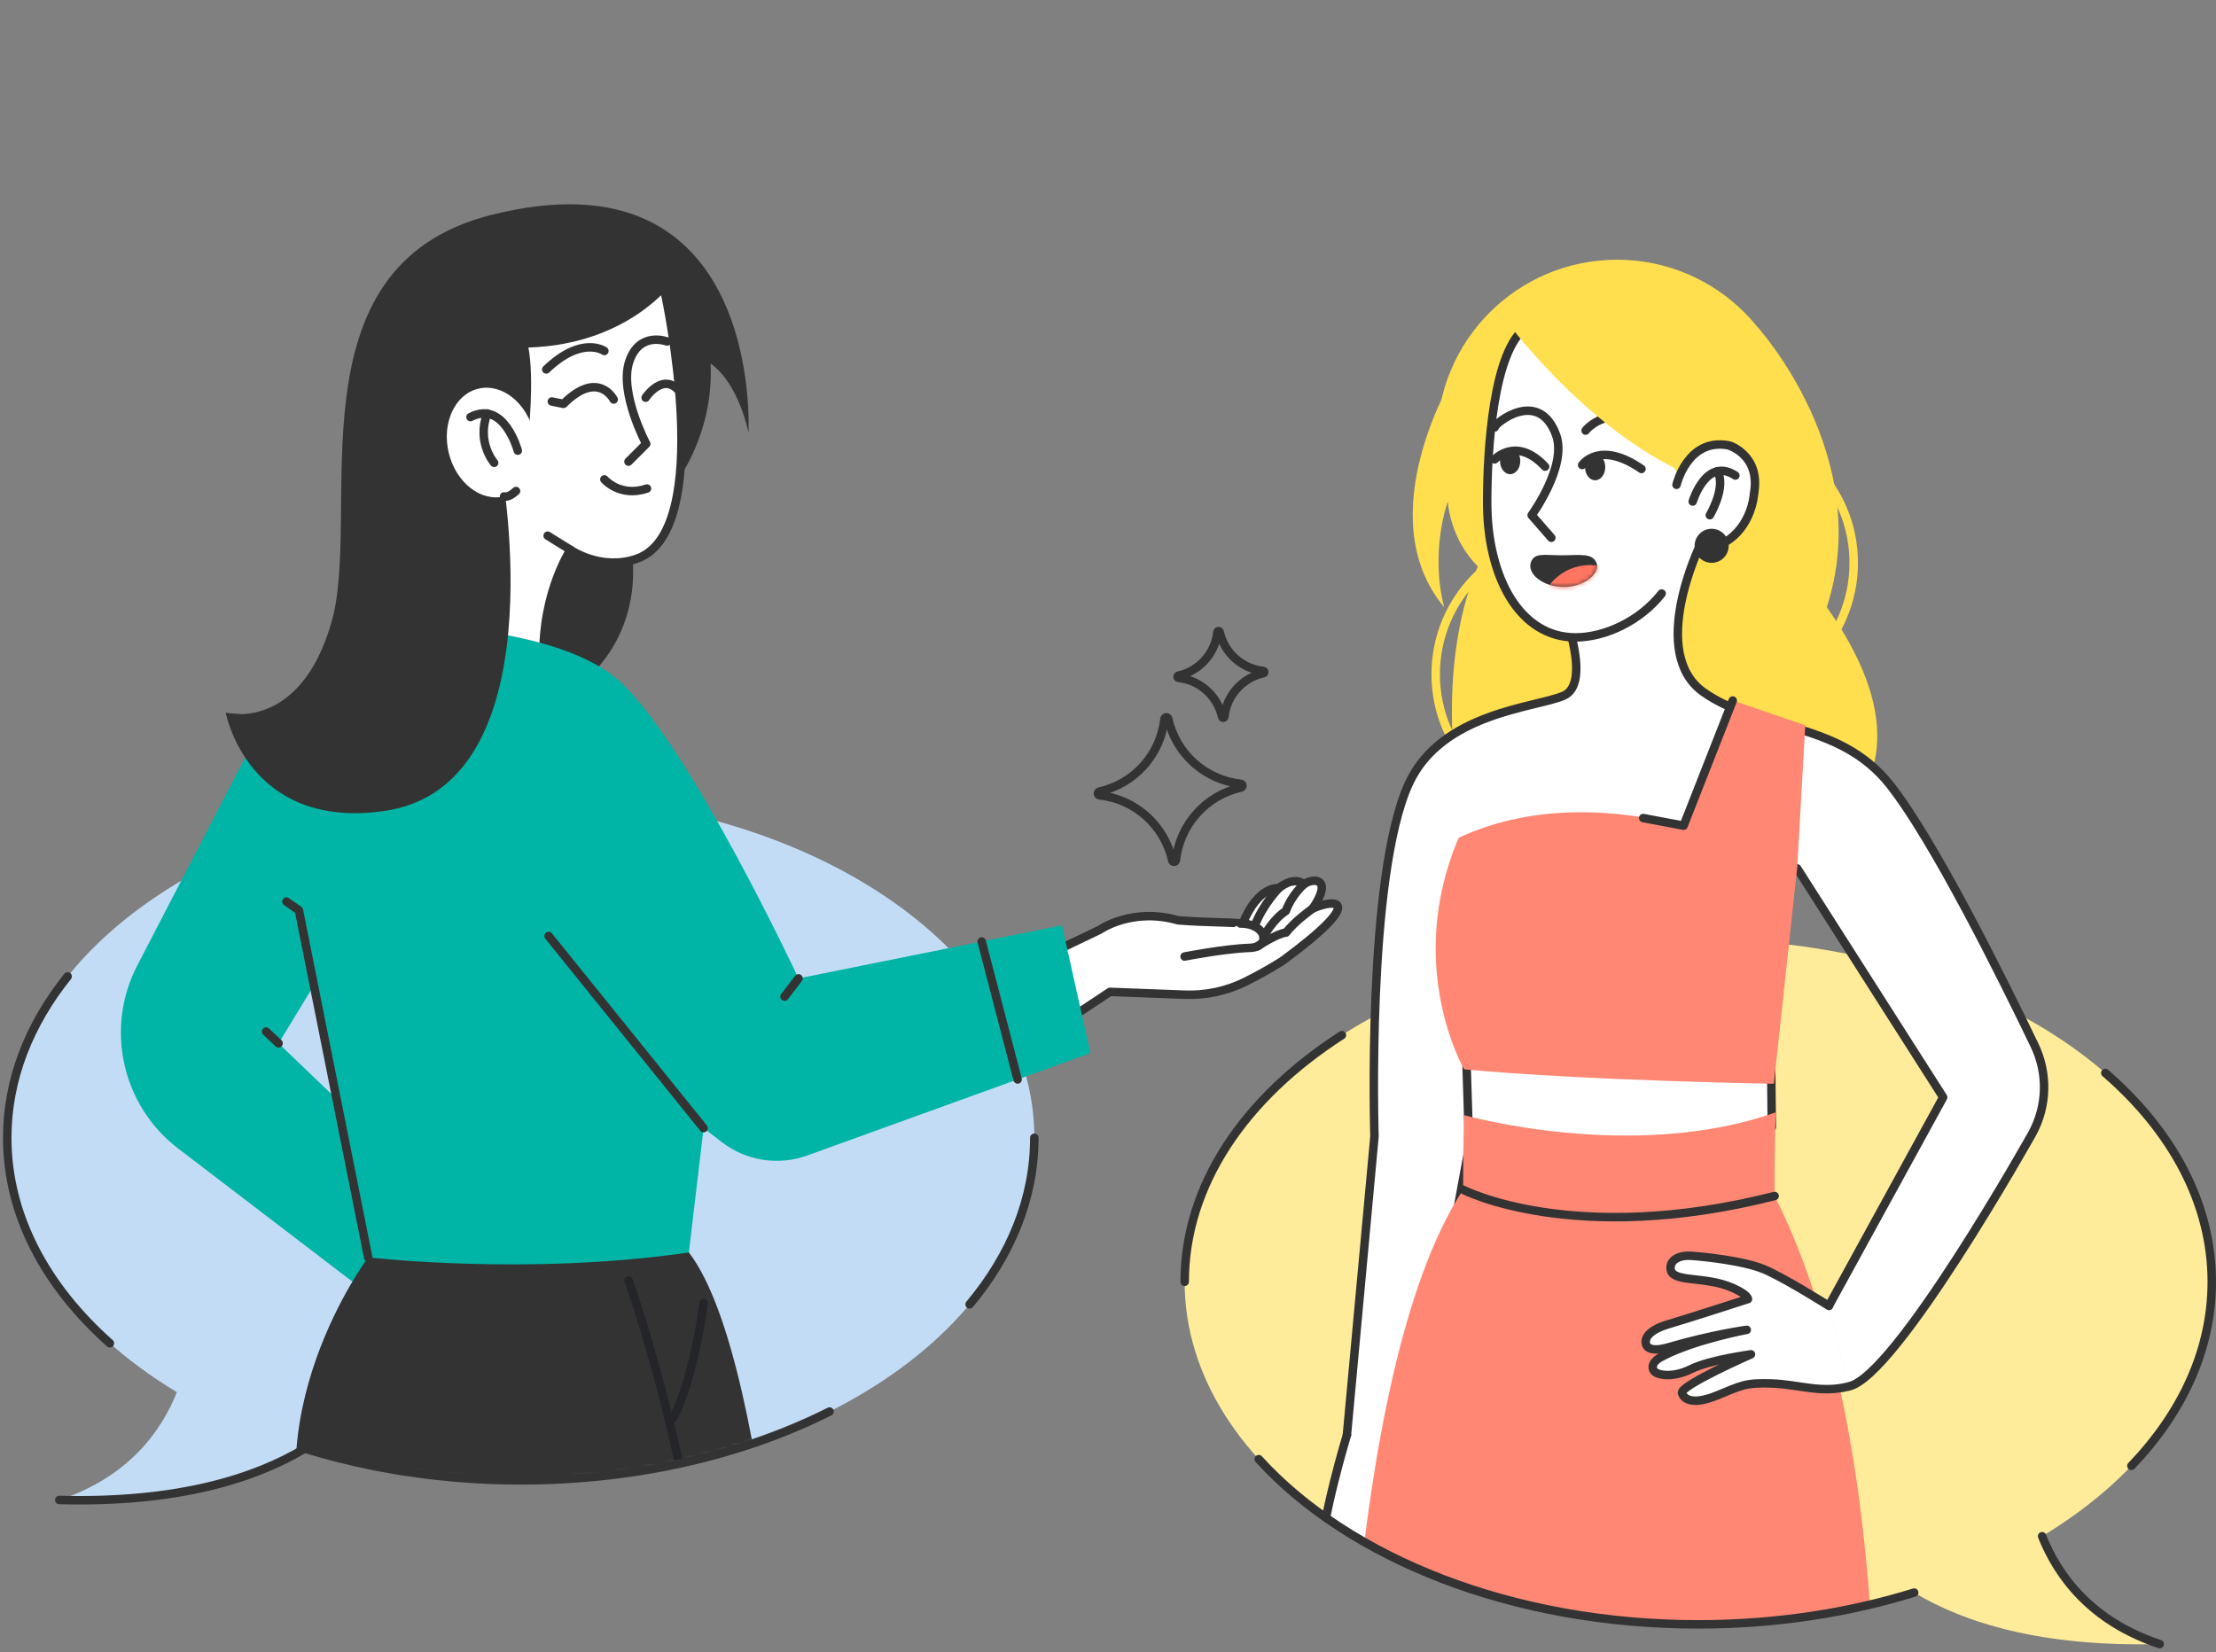 <svg width="523" height="390" viewBox="0 0 523 390" fill="none" xmlns="http://www.w3.org/2000/svg">
<rect x="0" y="0" width="523" height="390" fill="#808080" stroke="none"/>
<path d="M259.514 187.733C259.009 187.676 258.968 186.958 259.465 186.844C267.726 185.017 273.898 178.127 274.82 169.712C274.877 169.206 275.595 169.166 275.709 169.663C277.535 177.923 284.426 184.096 292.841 185.017C293.346 185.075 293.387 185.792 292.89 185.906C284.629 187.733 278.457 194.623 277.535 203.038C277.478 203.544 276.761 203.585 276.646 203.087C274.82 194.827 267.93 188.654 259.514 187.733Z" stroke="#333333" stroke-width="2" stroke-linecap="round" stroke-linejoin="round"/>
<path d="M278.147 160.01C277.845 159.977 277.821 159.545 278.114 159.48C283.072 158.379 286.782 154.245 287.328 149.197C287.361 148.895 287.793 148.871 287.858 149.164C288.959 154.122 293.094 157.832 298.141 158.379C298.443 158.411 298.467 158.844 298.174 158.909C293.216 160.01 289.506 164.144 288.959 169.191C288.927 169.493 288.495 169.518 288.429 169.224C287.328 164.266 283.194 160.556 278.147 160.01Z" stroke="#333333" stroke-width="2" stroke-linecap="round" stroke-linejoin="round"/>
<path d="M481.954 362.624C506.54 347.824 522 326.411 522 302.576C522 257.916 467.733 221.719 400.795 221.719C333.857 221.719 279.59 257.924 279.59 302.576C279.59 347.229 333.857 383.434 400.795 383.434C419.012 383.434 436.266 380.735 451.767 375.932C463.395 382.92 481.579 388.816 509.712 388.074C493.664 382.741 485.795 372.222 481.954 362.616V362.624Z" fill="#FFEC9B"/>
<mask id="mask0_4823_8689" style="mask-type:luminance" maskUnits="userSpaceOnUse" x="279" y="0" width="244" height="389">
<path d="M481.955 362.624C506.54 347.824 522 326.411 522 302.576C522 285.827 514.368 270.269 501.305 257.369C479.525 235.858 498.214 -48.857 346.105 7.326C268.9 35.842 333.417 231.887 311.253 248.089C291.594 262.465 279.599 281.587 279.599 302.576C279.599 347.237 333.865 383.434 400.804 383.434C419.02 383.434 436.275 380.734 451.776 375.932C463.404 382.92 481.588 388.815 509.72 388.073C493.673 382.74 485.804 372.221 481.963 362.616L481.955 362.624Z" fill="white"/>
</mask>
<g mask="url(#mask0_4823_8689)">
<path d="M404.938 165.425C422.92 165.425 437.498 150.847 437.498 132.865C437.498 114.882 422.92 100.305 404.938 100.305C386.955 100.305 372.378 114.882 372.378 132.865C372.378 150.847 386.955 165.425 404.938 165.425Z" stroke="#FFDF4E" stroke-width="2" stroke-miterlimit="10"/>
<path d="M371.399 191.723C389.381 191.723 403.959 177.146 403.959 159.163C403.959 141.181 389.381 126.604 371.399 126.604C353.417 126.604 338.839 141.181 338.839 159.163C338.839 177.146 353.417 191.723 371.399 191.723Z" stroke="#FFDF4E" stroke-width="2" stroke-miterlimit="10"/>
<path d="M414.804 77.221C414.804 77.221 442.667 107.718 431.145 143.319C447.878 167.024 446.394 185.24 430.403 197.146C393.587 197.521 344.906 191.731 344.906 191.731C344.906 191.731 333.433 139.373 362.372 114.763C397.24 95.78 414.812 77.229 414.812 77.229L414.804 77.221Z" fill="#FFDF4E"/>
<path d="M381.641 146.321C405.117 146.321 424.149 127.289 424.149 103.813C424.149 80.336 405.117 61.305 381.641 61.305C358.164 61.305 339.133 80.336 339.133 103.813C339.133 127.289 358.164 146.321 381.641 146.321Z" fill="#FFDF4E"/>
<path d="M343.365 88.262C343.365 88.262 322.783 121.613 340.837 143.319C337.404 129.938 341.701 118.384 341.701 118.384C341.701 118.384 342.443 135.556 360.864 140.433C380.548 123.105 371.162 91.695 371.162 91.695L343.365 88.262Z" fill="#FFDF4E"/>
<path d="M436.258 327.271C447.283 325.322 479.622 267.582 479.622 267.582C483.161 261.132 483.365 253.377 480.177 246.739C472.145 230.031 456.293 198.213 446.035 185.232C433.991 169.991 415.147 172.65 402.035 163.37C388.923 154.091 401.203 128.772 401.203 128.772C406.104 130.158 411.575 125.983 413.426 119.443C415.277 112.903 412.798 106.486 407.898 105.1C402.997 103.713 397.525 107.888 395.674 114.428L369.01 144.199C369.01 144.199 375.77 161.364 369.01 164.234C362.25 167.105 340.225 168.189 332.503 184.963C322.449 206.816 324.39 268.25 324.39 268.25L317.883 338.744L320.492 354.588L332.903 345.3L346.732 270.631L350.646 228.392L424.149 204.973L458.609 259.011L431.626 308.247" fill="white"/>
<path d="M436.258 327.271C447.283 325.322 479.622 267.582 479.622 267.582C483.161 261.132 483.365 253.377 480.177 246.739C472.145 230.031 456.293 198.213 446.035 185.232C433.991 169.991 415.147 172.65 402.035 163.37C388.923 154.091 401.203 128.772 401.203 128.772C406.104 130.158 411.575 125.983 413.426 119.443C415.277 112.903 412.798 106.486 407.898 105.1C402.997 103.713 397.525 107.888 395.674 114.428L369.01 144.199C369.01 144.199 375.77 161.364 369.01 164.234C362.25 167.105 340.225 168.189 332.503 184.963C322.449 206.816 324.39 268.25 324.39 268.25L317.883 338.744L320.492 354.588L332.903 345.3L346.732 270.631L350.646 228.392L424.149 204.973L458.609 259.011L431.626 308.247" stroke="#333333" stroke-width="2" stroke-linecap="round" stroke-linejoin="round"/>
<path d="M346.096 250.484L346.732 270.641L384.601 278.469L415.807 269.589L418.172 266.075L417.96 246.994L385.946 240.805L346.096 250.484Z" fill="white" stroke="#333333" stroke-width="2" stroke-linecap="round" stroke-linejoin="round"/>
<path d="M392.168 140.1C387.137 146.542 378.836 150.456 371.839 150.456C358.711 150.456 350.989 136.316 350.989 118.573C350.989 105.982 352.457 82.498 360.26 77.231L407.514 93.335" fill="white"/>
<path d="M392.168 140.1C387.137 146.542 378.836 150.456 371.839 150.456C358.711 150.456 350.989 136.316 350.989 118.573C350.989 105.982 352.457 82.498 360.26 77.231L407.514 93.335" stroke="#333333" stroke-width="2" stroke-linecap="round" stroke-linejoin="round"/>
<path d="M398.251 113.784C398.251 113.784 385.701 104.276 392.241 86.647C402.524 88.383 414.274 94.254 414.274 94.254L405.329 109.674L398.251 113.784Z" fill="#FFDF4E"/>
<path d="M395.674 114.438C395.674 114.438 398.267 103.34 407.898 105.109C407.898 105.109 415.571 107.27 413.981 116.427" fill="white"/>
<path d="M395.674 114.438C395.674 114.438 398.267 103.34 407.898 105.109C407.898 105.109 415.571 107.27 413.981 116.427" stroke="#333333" stroke-width="2" stroke-linecap="round" stroke-linejoin="round"/>
<path d="M352.767 100.876C352.791 99.881 363.212 91.531 367.265 102.711C369.923 110.033 361.484 121.612 361.484 121.612L366.131 126.937" fill="white"/>
<path d="M352.767 100.876C352.791 99.881 363.212 91.531 367.265 102.711C369.923 110.033 361.484 121.612 361.484 121.612L366.131 126.937" stroke="#333333" stroke-width="2" stroke-linecap="round" stroke-linejoin="round"/>
<path d="M374.22 101.645C374.856 100.691 382.163 93.531 391.614 103.822L374.22 101.645Z" fill="white"/>
<path d="M374.22 101.645C374.856 100.691 382.163 93.531 391.614 103.822" stroke="#333333" stroke-width="2" stroke-linecap="round" stroke-linejoin="round"/>
<path d="M352.767 108.435C352.767 108.435 357.847 102.857 364.664 110.147L352.767 108.435Z" fill="white"/>
<path d="M352.767 108.435C352.767 108.435 357.847 102.857 364.664 110.147" stroke="#333333" stroke-width="2" stroke-linecap="round" stroke-linejoin="round"/>
<path d="M373.405 109.766C373.405 109.766 377.433 103.821 387.406 110.695L373.405 109.766Z" fill="white"/>
<path d="M373.405 109.766C373.405 109.766 377.433 103.821 387.406 110.695" stroke="#333333" stroke-width="2" stroke-linecap="round" stroke-linejoin="round"/>
<path d="M345.558 252.418C345.558 252.418 331.329 228.061 344.27 197.751C380.565 180.815 424.141 204.976 424.141 204.976L418.653 255.818C418.653 255.818 373.805 255.076 345.55 252.409L345.558 252.418Z" fill="#FF8773"/>
<path d="M331.557 341.445C331.557 341.445 331.158 344.52 334.403 353.22C337.118 360.51 337.445 370.621 337.526 374.152C337.624 378.441 335.781 379.298 334.509 377.292C333.531 375.75 332.854 372.432 332.854 372.432L330.269 362.051C330.171 361.668 329.731 361.627 329.551 361.994C329.25 362.63 328.915 363.69 328.874 365.346C328.801 368.444 327.749 377.634 330.032 382.331C331.834 386.049 331.19 388.202 330.53 388.61C328.401 389.906 325.376 384.81 323.9 379.265C322.963 375.726 323.966 371.453 324.153 370.067C324.169 369.953 324.006 369.953 323.982 370.067C323.729 371.421 323.175 374.69 323.118 377.088C323.044 380.186 325.629 386.155 326.232 388.341C326.681 389.947 326.477 391.48 325.792 391.782C324.406 392.393 323.044 390.29 323.044 390.29C323.044 390.29 322.669 391.7 321.291 391.244C319.66 390.714 318.698 388.789 318.47 388.292C318.437 388.227 318.38 388.194 318.315 388.21C318.103 388.267 317.605 388.341 317.14 388.023C315.037 386.604 310.935 377.911 311.278 370.214C311.791 358.618 317.891 338.738 317.891 338.738" fill="white"/>
<path d="M331.557 341.445C331.557 341.445 331.158 344.52 334.403 353.22C337.118 360.51 337.445 370.621 337.526 374.152C337.624 378.441 335.781 379.298 334.509 377.292C333.531 375.75 332.854 372.432 332.854 372.432L330.269 362.051C330.171 361.668 329.731 361.627 329.551 361.994C329.25 362.63 328.915 363.69 328.874 365.346C328.801 368.444 327.749 377.634 330.032 382.331C331.834 386.049 331.19 388.202 330.53 388.61C328.401 389.906 325.376 384.81 323.9 379.265C322.963 375.726 323.966 371.453 324.153 370.067C324.169 369.953 324.006 369.953 323.982 370.067C323.729 371.421 323.175 374.69 323.118 377.088C323.044 380.186 325.629 386.155 326.232 388.341C326.681 389.947 326.477 391.48 325.792 391.782C324.406 392.393 323.044 390.29 323.044 390.29C323.044 390.29 322.669 391.7 321.291 391.244C319.66 390.714 318.698 388.789 318.47 388.292C318.437 388.227 318.38 388.194 318.315 388.21C318.103 388.267 317.605 388.341 317.14 388.023C315.037 386.604 310.935 377.911 311.278 370.214C311.791 358.618 317.891 338.738 317.891 338.738" stroke="#333333" stroke-width="2" stroke-linecap="round" stroke-linejoin="round"/>
<path d="M318.119 370.273C318.119 370.273 317.524 374.864 318.543 379.651C319.774 385.473 323.044 390.3 323.044 390.3" fill="white"/>
<path d="M318.119 370.273C318.119 370.273 317.524 374.864 318.543 379.651C319.774 385.473 323.044 390.3 323.044 390.3" stroke="#333333" stroke-width="2" stroke-linecap="round" stroke-linejoin="round"/>
<path d="M314.433 370.996C314.433 370.996 313.993 379.493 318.421 388.185L314.433 370.996Z" fill="white"/>
<path d="M314.433 370.996C314.433 370.996 313.993 379.493 318.421 388.185" stroke="#333333" stroke-width="2" stroke-linecap="round" stroke-linejoin="round"/>
<path d="M399.499 118.385C399.499 118.385 402.662 107.744 409.569 112.245L399.499 118.385Z" fill="white"/>
<path d="M399.499 118.385C399.499 118.385 402.662 107.744 409.569 112.245" stroke="#333333" stroke-width="2" stroke-linecap="round" stroke-linejoin="round"/>
<path d="M403.535 121.612C403.535 121.612 407.474 115.024 405.337 111.24L403.535 121.612Z" fill="white"/>
<path d="M403.535 121.612C403.535 121.612 407.474 115.024 405.337 111.24" stroke="#333333" stroke-width="2" stroke-linecap="round" stroke-linejoin="round"/>
<path d="M345.558 263.229C345.558 263.229 385.367 274.498 419.093 262.568C418.759 271.66 418.832 282.31 418.832 282.31C449.623 343.239 441.673 444.376 441.673 444.376H317.018C317.018 444.376 316.423 324.9 345.314 280.818C345.314 268.366 345.558 263.221 345.558 263.221V263.229Z" fill="#FF8773"/>
<path d="M345.314 280.832C345.314 280.832 371.358 294.352 418.833 282.316" stroke="#333333" stroke-width="2" stroke-linecap="round" stroke-linejoin="round"/>
<path d="M356.656 77.221C356.656 77.221 373.845 100.029 395.674 110.695C399.882 84.185 391.605 80.744 391.605 80.744L368.969 72.361L356.656 77.213V77.221Z" fill="#FFDF4E"/>
<path d="M389.175 215.682L408.949 165.354L426.065 171.216L424.149 204.975L411.803 221.92L389.175 215.682Z" fill="#FF8773"/>
<path d="M436.258 327.275C429.792 328.947 424.63 326.802 418.229 326.566C411.82 326.329 410.972 327.08 405.182 329.412C398.936 331.931 397.338 329.958 396.963 328.833C396.384 327.104 413.255 319.684 413.255 319.684C413.255 319.684 403.527 320.972 399.091 323.174C394.598 325.4 390.945 324.544 390.325 323.565C389.551 322.334 390.545 321.135 391.907 320.393C399.531 316.259 412.252 313.902 412.252 313.902C412.252 313.902 404.081 314.995 393.799 318.02C390.806 318.901 389.078 318.566 388.58 317.547C388.018 316.397 388.474 314.122 393.799 312.565C398.333 311.236 412.546 306.637 412.546 306.637C412.546 306.637 412.619 305.65 408.99 304.027C402.32 301.043 394.614 302.91 394.28 299.518C394.093 297.626 395.944 296.199 399.262 296.436C402.581 296.672 411.363 297.618 416.109 299.518C420.855 301.418 431.651 308.26 431.651 308.26" fill="white"/>
<path d="M436.258 327.275C429.792 328.947 424.63 326.802 418.229 326.566C411.82 326.329 410.972 327.08 405.182 329.412C398.936 331.931 397.338 329.958 396.963 328.833C396.384 327.104 413.255 319.684 413.255 319.684C413.255 319.684 403.527 320.972 399.091 323.174C394.598 325.4 390.945 324.544 390.325 323.565C389.551 322.334 390.545 321.135 391.907 320.393C399.531 316.259 412.252 313.902 412.252 313.902C412.252 313.902 404.081 314.995 393.799 318.02C390.806 318.901 389.078 318.566 388.58 317.547C388.018 316.397 388.474 314.122 393.799 312.565C398.333 311.236 412.546 306.637 412.546 306.637C412.546 306.637 412.619 305.65 408.99 304.027C402.32 301.043 394.614 302.91 394.28 299.518C394.093 297.626 395.944 296.199 399.262 296.436C402.581 296.672 411.363 297.618 416.109 299.518C420.855 301.418 431.651 308.26 431.651 308.26" stroke="#333333" stroke-width="2" stroke-linecap="round" stroke-linejoin="round"/>
<path d="M387.813 193.102L397.346 194.896L408.949 165.354" stroke="#333333" stroke-width="2" stroke-linecap="round" stroke-linejoin="round"/>
<path d="M403.967 132.858C406.188 132.858 407.987 131.059 407.987 128.838C407.987 126.618 406.188 124.818 403.967 124.818C401.747 124.818 399.947 126.618 399.947 128.838C399.947 131.059 401.747 132.858 403.967 132.858Z" fill="#333333"/>
<path d="M376.756 132.768C377.865 135.117 374.065 138.558 369.026 138.55C363.987 138.541 360.391 135.337 361.296 132.768C362.136 130.371 364.345 131.072 368.61 131.072C372.875 131.072 375.664 130.469 376.748 132.768H376.756Z" fill="#333333"/>
<mask id="mask1_4823_8689" style="mask-type:luminance" maskUnits="userSpaceOnUse" x="361" y="130" width="16" height="9">
<path d="M376.757 132.77C377.866 135.119 374.066 138.56 369.026 138.552C363.987 138.543 360.391 135.339 361.296 132.77C362.136 130.373 364.346 131.074 368.61 131.074C372.875 131.074 375.664 130.471 376.748 132.77H376.757Z" fill="white"/>
</mask>
<g mask="url(#mask1_4823_8689)">
<path d="M375.272 157.559C381.951 157.559 387.365 152.144 387.365 145.466C387.365 138.787 381.951 133.373 375.272 133.373C368.594 133.373 363.18 138.787 363.18 145.466C363.18 152.144 368.594 157.559 375.272 157.559Z" fill="#FF755F"/>
</g>
<path d="M376.471 113.37C377.79 113.37 378.86 111.979 378.86 110.263C378.86 108.547 377.79 107.156 376.471 107.156C375.151 107.156 374.082 108.547 374.082 110.263C374.082 111.979 375.151 113.37 376.471 113.37Z" fill="#333333"/>
<path d="M356.412 111.934C357.731 111.934 358.801 110.543 358.801 108.827C358.801 107.112 357.731 105.721 356.412 105.721C355.092 105.721 354.022 107.112 354.022 108.827C354.022 110.543 355.092 111.934 356.412 111.934Z" fill="#333333"/>
</g>
<path d="M503.033 346.014C515.045 333.465 522 318.567 522 302.576C522 284.017 512.623 266.918 496.869 253.268" stroke="#333333" stroke-width="2" stroke-linecap="round" stroke-linejoin="round"/>
<path d="M509.712 388.081C493.664 382.748 485.795 372.229 481.955 362.623" stroke="#333333" stroke-width="2" stroke-linecap="round" stroke-linejoin="round"/>
<path d="M297.073 344.422C318.315 367.8 356.819 383.424 400.795 383.424C419.012 383.424 436.266 380.725 451.767 375.922" stroke="#333333" stroke-width="2" stroke-linecap="round" stroke-linejoin="round"/>
<path d="M316.708 244.338C293.827 259.048 279.598 279.703 279.598 302.568" stroke="#333333" stroke-width="2" stroke-linecap="round" stroke-linejoin="round"/>
<path d="M41.755 328.621C17.17 313.821 1.709 292.399 1.709 268.573C1.709 223.912 55.976 187.715 122.914 187.715C189.853 187.715 244.119 223.92 244.119 268.573C244.119 313.233 189.853 349.43 122.914 349.43C104.698 349.43 87.443 346.731 71.942 341.928C60.314 348.917 42.13 354.812 13.998 354.07C30.045 348.737 37.914 338.218 41.755 328.612V328.621Z" fill="#C3DCF6"/>
<mask id="mask2_4823_8689" style="mask-type:luminance" maskUnits="userSpaceOnUse" x="1" y="24" width="343" height="331">
<path d="M41.046 328.618C16.46 313.818 1 292.397 1 268.57C1 223.909 40.858 10.398 106.223 24.864C542.696 169.985 243.41 268.57 243.41 268.57C243.41 313.231 189.143 349.428 122.205 349.428C103.988 349.428 86.734 346.729 71.233 341.926C59.605 348.914 41.421 354.81 13.289 354.068C29.336 348.735 37.205 338.216 41.046 328.61V328.618Z" fill="white"/>
</mask>
<g mask="url(#mask2_4823_8689)">
<path d="M226.71 235.185L259.547 219.471C259.547 219.471 267.147 214.09 278.09 217.245C285.323 217.8 289.4 217.612 293.297 217.987C297.008 208.903 301.827 209.645 301.827 209.645C301.827 209.645 305.162 206.677 307.763 208.716C310.177 207.044 314.621 207.419 309.802 214.465C315.183 212.051 322.783 212.051 302.569 226.892C299.413 228.865 296.469 230.463 293.982 231.703C289.53 233.929 284.581 234.981 279.606 234.793L261.961 234.125L228.626 256.198L226.718 235.185H226.71Z" fill="white" stroke="#333333" stroke-width="2" stroke-linecap="round" stroke-linejoin="round"/>
<path d="M279.574 225.783C279.574 225.783 289.033 223.932 294.969 223.745C300.057 223.582 299.046 217.996 292.743 217.996" fill="white"/>
<path d="M279.574 225.783C279.574 225.783 289.033 223.932 294.969 223.745C300.057 223.582 299.046 217.996 292.743 217.996" stroke="#333333" stroke-width="2" stroke-linecap="round" stroke-linejoin="round"/>
<path d="M301.827 209.646C301.827 209.646 298.166 213.251 296.062 218.657L301.827 209.646Z" fill="white"/>
<path d="M301.827 209.646C301.827 209.646 298.166 213.251 296.062 218.657" stroke="#333333" stroke-width="2" stroke-linecap="round" stroke-linejoin="round"/>
<path d="M298.214 221.142C298.214 221.142 300.392 216.975 303.449 215.067C304.999 210.99 307.763 208.723 307.763 208.723" fill="white"/>
<path d="M298.214 221.142C298.214 221.142 300.392 216.975 303.449 215.067C304.999 210.99 307.763 208.723 307.763 208.723" stroke="#333333" stroke-width="2" stroke-linecap="round" stroke-linejoin="round"/>
<path d="M309.802 214.463C309.802 214.463 305.692 217.317 303.523 220.138C301.493 220.285 296.812 223.343 296.812 223.343" fill="white"/>
<path d="M309.802 214.463C309.802 214.463 305.692 217.317 303.523 220.138C301.493 220.285 296.812 223.343 296.812 223.343" stroke="#333333" stroke-width="2" stroke-linecap="round" stroke-linejoin="round"/>
<path d="M121.055 166.893C136.727 166.893 149.432 152.622 149.432 135.018C149.432 117.414 136.727 103.143 121.055 103.143C105.383 103.143 92.678 117.414 92.678 135.018C92.678 152.622 105.383 166.893 121.055 166.893Z" fill="#333333"/>
<path d="M156.094 118.457C156.094 118.457 168.668 105.638 167.705 85.807C174.482 90.642 176.651 102.132 176.651 102.132C176.651 102.132 180.377 34.484 115.934 50.736C67.571 62.934 85.706 121.123 78.204 146.997C70.702 172.878 53.293 168.279 53.293 168.279C53.293 168.279 63.119 190.182 100.767 172.642L156.086 118.449L156.094 118.457Z" fill="#333333"/>
<path d="M157.056 69.717C157.056 69.717 169.084 125.443 150.239 131.902C141.783 134.796 134.648 129.79 134.648 129.79C134.648 129.79 126.844 141.426 128.475 159.341C119.22 159.504 112.566 155.443 112.566 155.443L107.861 131.902L111.433 76.045L143.259 69.709" fill="white"/>
<path d="M157.056 69.717C157.056 69.717 169.084 125.443 150.239 131.902C141.783 134.796 134.648 129.79 134.648 129.79C134.648 129.79 126.844 141.426 128.475 159.341C119.22 159.504 112.566 155.443 112.566 155.443L107.861 131.902L111.433 76.045L143.259 69.709" stroke="#333333" stroke-width="2" stroke-linecap="round" stroke-linejoin="round"/>
<path d="M250.634 218.414L188.458 230.947C188.458 230.947 163.302 177.071 146.725 161.252C131.835 147.047 92.67 147.431 92.67 147.431L86.888 158.545L62.948 168.974L32.402 227.889C24.704 242.738 28.781 260.971 42.073 271.123L85.437 304.254L90.37 297.559C90.37 297.559 128.304 316.477 162.585 295.626L166.058 266.279L170.347 269.59C176.096 274.026 183.712 275.216 190.537 272.745L257.353 248.576L250.626 218.397L250.634 218.414ZM65.745 246.277L73.442 233.629L78.938 258.924L65.736 246.277H65.745Z" fill="#00B5A6"/>
<path d="M158.817 66.594C158.817 66.594 148.404 81.312 124.708 82.03C126.143 89.393 124.708 102.856 124.708 102.856L114.295 101.062L118.421 111.296L107.861 122.426L97.954 101.062L106.932 84.003L112.134 66.586L135.113 61.742H151.275L158.817 66.586V66.594Z" fill="#333333"/>
<path d="M118.421 111.297C118.421 111.297 131.827 185.672 90.558 191.453C58.479 195.946 53.293 168.279 53.293 168.279L62.401 169.045L91.308 147.763L104.265 130.264L97.946 121.343L118.413 111.297H118.421Z" fill="#333333"/>
<path d="M118.952 117.177C124.495 115.86 127.636 109.099 125.968 102.076C124.3 95.052 118.454 90.425 112.911 91.742C107.369 93.058 104.228 99.819 105.896 106.843C107.564 113.866 113.409 118.493 118.952 117.177Z" fill="white"/>
<path d="M129.25 126.447L134.648 129.799" stroke="#333333" stroke-width="2" stroke-linecap="round" stroke-linejoin="round"/>
<path d="M122.205 106.374C122.205 106.374 118.976 94.33 111.042 98.448" stroke="#333333" stroke-width="2" stroke-linecap="round" stroke-linejoin="round"/>
<path d="M118.959 117.178C118.959 117.178 119.938 117.619 121.789 115.906" stroke="#333333" stroke-width="2" stroke-linecap="round" stroke-linejoin="round"/>
<path d="M157.423 80.604C157.423 80.604 150.891 78.068 148.494 85.398C146.097 92.729 152.514 104.773 152.514 104.773L148.323 108.964" stroke="#333333" stroke-width="2" stroke-linecap="round" stroke-linejoin="round"/>
<path d="M67.604 212.809L70.547 214.872L86.897 296.798" stroke="#333333" stroke-width="2" stroke-linecap="round" stroke-linejoin="round"/>
<path d="M62.801 243.486L65.745 246.275" stroke="#333333" stroke-width="2" stroke-linecap="round" stroke-linejoin="round"/>
<path d="M129.478 220.939L166.058 266.293" stroke="#333333" stroke-width="2" stroke-linecap="round" stroke-linejoin="round"/>
<path d="M188.458 230.943L185.156 235.249" stroke="#333333" stroke-width="2" stroke-linecap="round" stroke-linejoin="round"/>
<path d="M231.684 222.229L240.172 254.805" stroke="#333333" stroke-width="2" stroke-linecap="round" stroke-linejoin="round"/>
<path d="M86.897 296.799C86.897 296.799 58.096 335.115 75.13 373.318C76.377 396.574 80.275 434.842 80.275 434.842L187.447 435.356C187.447 435.356 183.182 322.623 162.593 295.641C124.349 301.218 86.905 296.79 86.905 296.79L86.897 296.799Z" fill="#333333"/>
<path d="M148.355 302.256C148.355 302.256 169.801 361.056 171.195 435.105" stroke="#242528" stroke-width="2" stroke-linecap="round" stroke-linejoin="round"/>
<path d="M166.058 307.588C166.058 307.588 163.865 325.193 158.875 334.75" stroke="#242528" stroke-width="2" stroke-linecap="round" stroke-linejoin="round"/>
<path d="M116.627 109.25C116.627 109.25 112.395 104.366 114.996 97.59" stroke="#333333" stroke-width="2" stroke-linecap="round" stroke-linejoin="round"/>
<path d="M142.639 82.855C142.639 82.855 137.372 79.096 128.924 87.201" stroke="#333333" stroke-width="2" stroke-linecap="round" stroke-linejoin="round"/>
<path d="M144.833 94.302C144.833 94.302 141.22 87.126 132.993 95.329L130.237 94.775" stroke="#333333" stroke-width="2" stroke-linecap="round" stroke-linejoin="round"/>
<path d="M152.375 93.872C152.375 93.872 156.502 87.618 160.391 92.412L162.291 92.918" stroke="#333333" stroke-width="2" stroke-linecap="round" stroke-linejoin="round"/>
<path d="M142.639 113.156C142.639 113.156 146.333 117.478 152.694 115.317" stroke="#333333" stroke-width="2" stroke-linecap="round" stroke-linejoin="round"/>
</g>
<path d="M25.944 317.081C10.728 303.569 1.709 286.772 1.709 268.571C1.709 254.799 6.871 241.825 15.971 230.475" stroke="#333333" stroke-width="2" stroke-linecap="round" stroke-linejoin="round"/>
<path d="M195.789 333.184C175.501 343.385 150.263 349.427 122.906 349.427C104.689 349.427 87.435 346.728 71.933 341.925C60.306 348.913 42.121 354.809 13.989 354.067" stroke="#333333" stroke-width="2" stroke-linecap="round" stroke-linejoin="round"/>
<path d="M244.111 268.572C244.111 282.842 238.566 296.256 228.838 307.892" stroke="#333333" stroke-width="2" stroke-linecap="round" stroke-linejoin="round"/>
</svg>
